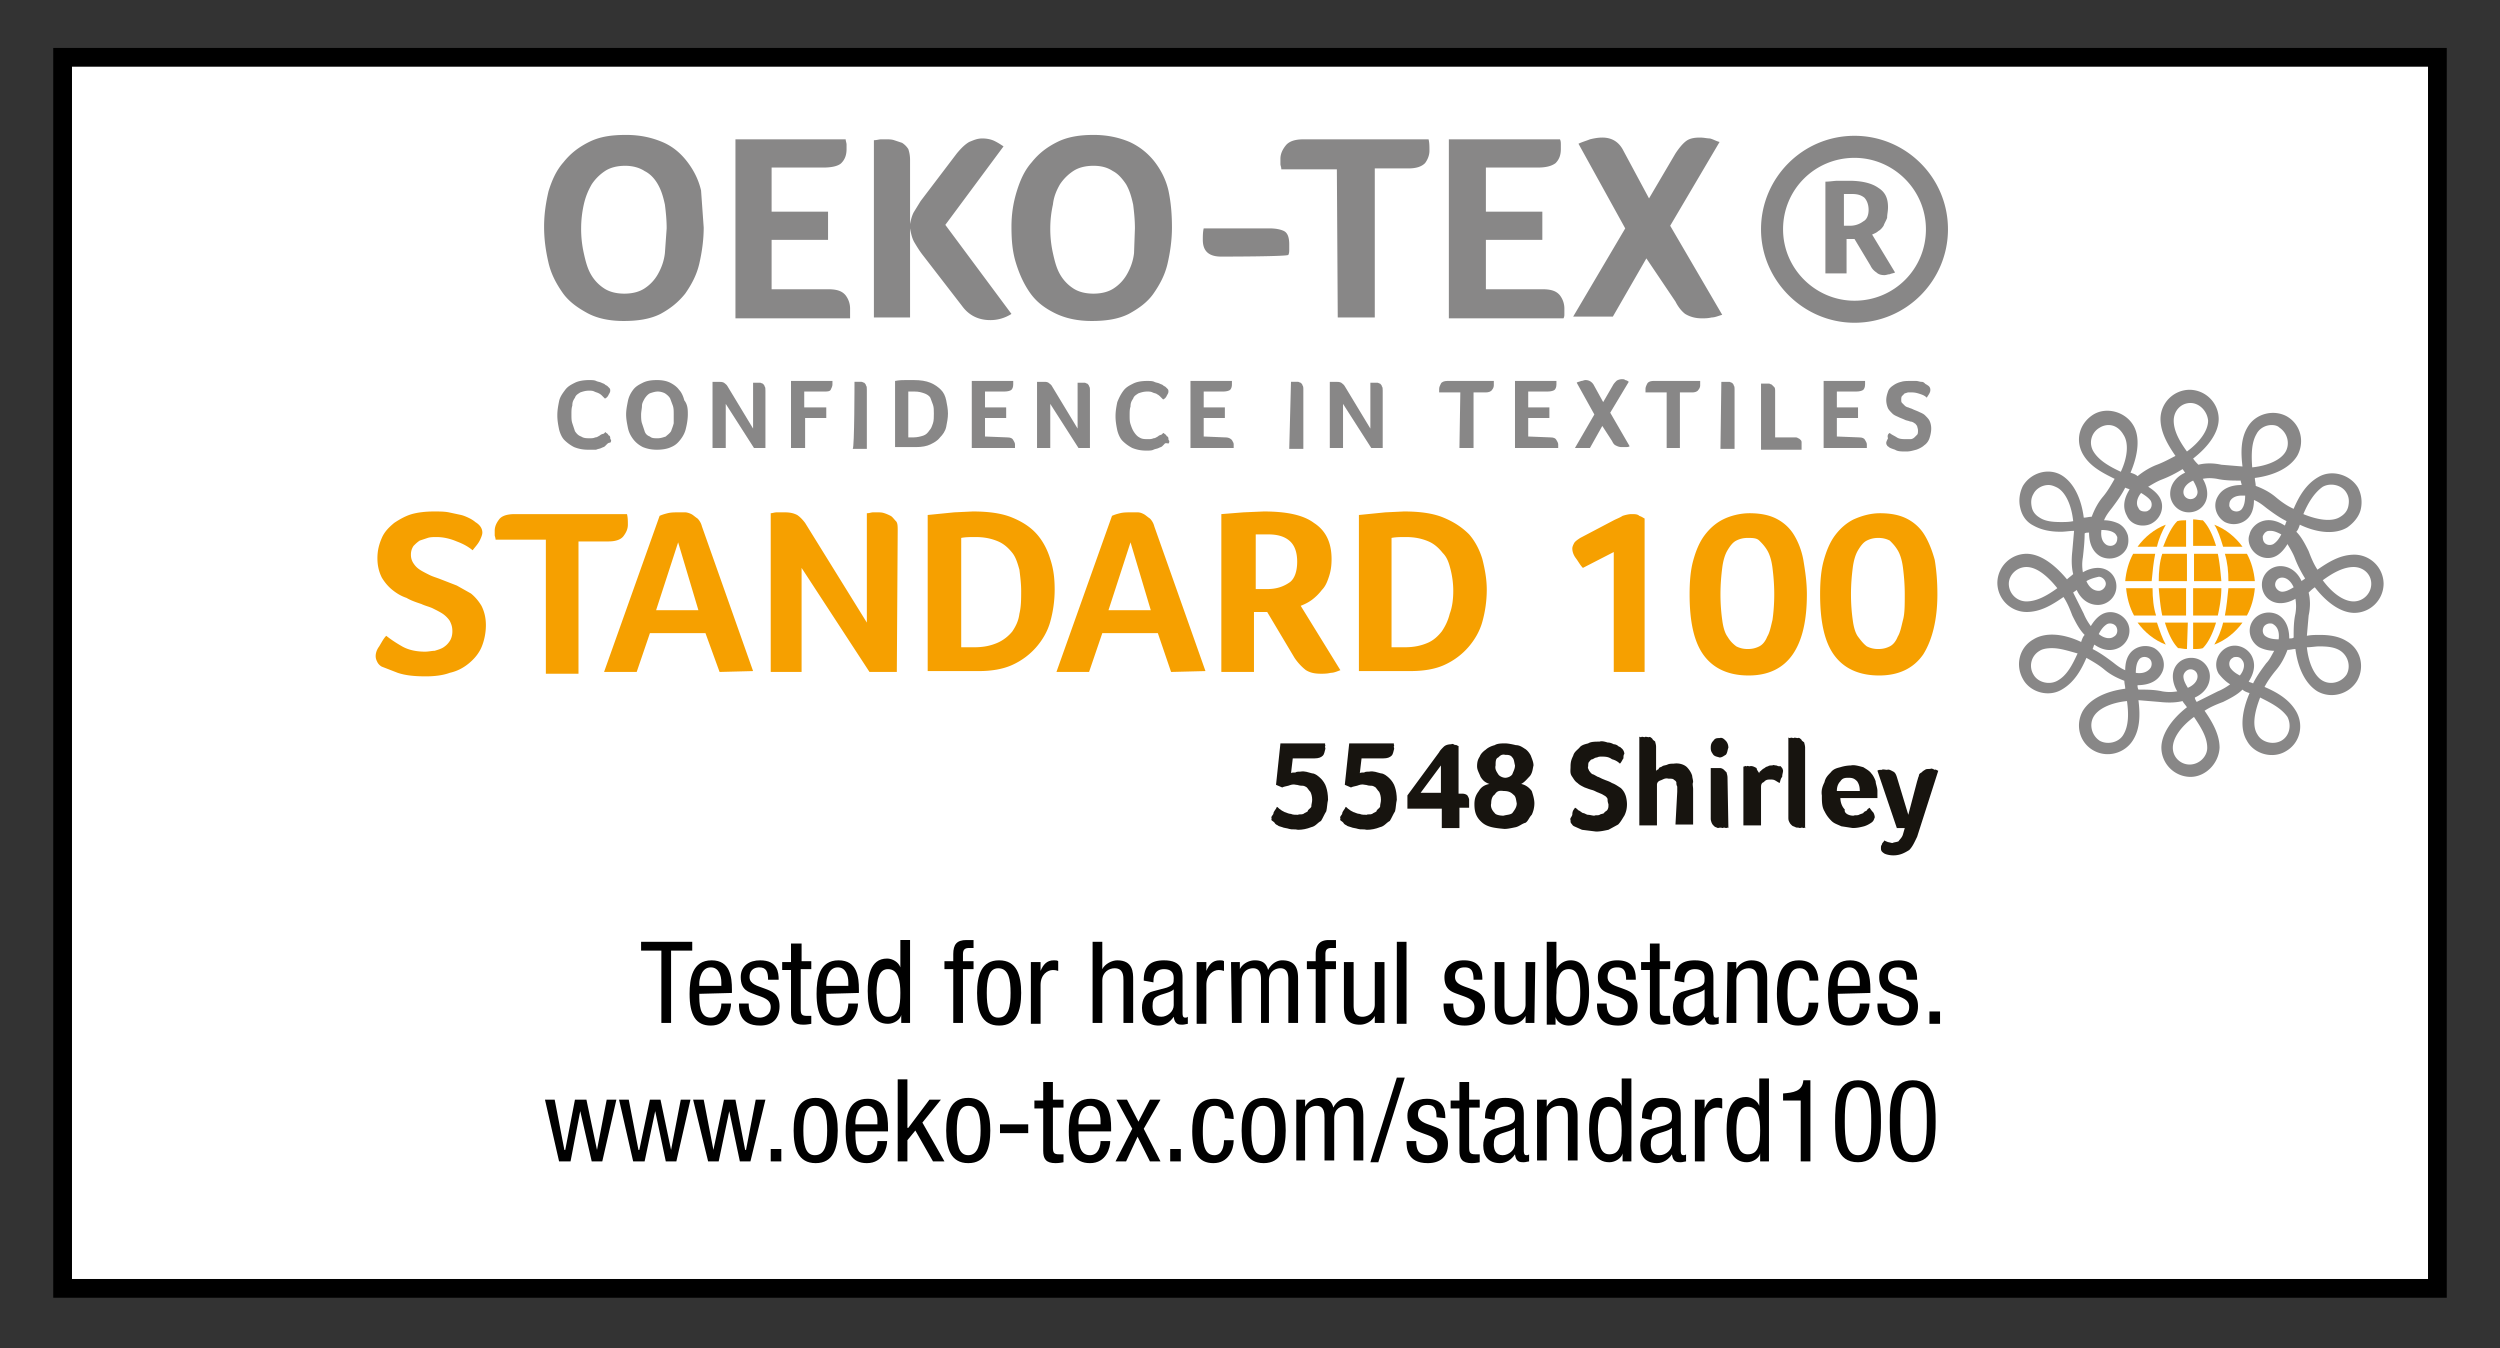 <svg xmlns="http://www.w3.org/2000/svg" xmlns:xlink="http://www.w3.org/1999/xlink" viewBox="0 0 283.5 152.9" xmlns:v="https://vecta.io/nano"><rect x="0" y="0" width="283.5" height="152.9" fill="#333333" stroke="none"/><path d="M7.1 6.5h269.3v139.6H7.1z" fill="#fff" stroke="#000" stroke-width="2.126" stroke-miterlimit="10"/><path d="M76.1 116H75v-8.2h-2.3v-1h5.8v1h-2.4z"/><use xlink:href="#B"/><path d="M87.1 111.1c0-.9-.2-1.4-1-1.4-.3 0-1.1.1-1.1 1.1 0 .8.9 1 1.7 1.3s1.7.6 1.7 2c0 1.5-.9 2.2-2.2 2.2-2.4 0-2.4-1.8-2.4-2.5h1.1c0 .8.2 1.6 1.3 1.6.3 0 1.2-.2 1.2-1.2 0-.9-.9-1.1-1.7-1.4s-1.7-.5-1.7-2c0-1.3 1-1.9 2.2-1.9 2 0 2.1 1.4 2.1 2.2h-1.2zm2.7-4.1h1.1v2H92v.9h-1.2v4.5c0 .6.1.8.7.8h.5v.9c-.1 0-.4.1-.9.1-1.1 0-1.4-.5-1.4-1.4V110h-1v-.9h1V107z"/><use xlink:href="#B" x="14.4"/><path d="M103.2 116h-1v-.9c-.1.5-.8 1-1.5 1-1.7 0-2.3-1.5-2.3-3.7 0-1.5.2-3.7 2.2-3.7.6 0 1.3.4 1.5 1h0v-3.1h1.1v9.4zm-2.5-.7c1.2 0 1.4-1.1 1.4-2.7 0-1.3-.2-2.7-1.4-2.7-1 0-1.3 1.1-1.3 2.7.1 1.6.3 2.7 1.3 2.7m7.4-5.4h-1v-.9h1v-.8c0-1.1.4-1.6 1.5-1.6h.8v.9h-.5c-.5 0-.7.2-.7.7v.8h1.2v.9h-1.2v6.1h-1.1v-6.1z"/><use xlink:href="#C"/><use xlink:href="#D"/><path d="M123.9 106.8h1.1v3.1c.3-.6 1.1-1 1.7-1 1.8 0 1.8 1.4 1.8 2.2v4.9h-1.1v-4.8c0-.5 0-1.4-1-1.4-.6 0-1.4.4-1.4 1.4v4.8h-1.1v-9.2z"/><use xlink:href="#E"/><use xlink:href="#D" x="18.8"/><path d="M139.6 109.1h1v.8c.3-.6 1-1 1.7-1 .8 0 1.3.3 1.5 1.1.3-.6.9-1.1 1.6-1.1 1.8 0 1.8 1.4 1.8 2.2v4.9h-1.1v-4.8c0-.5 0-1.4-.9-1.4-.5 0-1.3.3-1.3 1.4v4.8h-.9v-4.8c0-.5 0-1.4-.9-1.4-.5 0-1.3.3-1.3 1.4v4.8h-1.1l-.1-6.9zm9.6.8h-1v-.9h1v-.8c0-1.1.5-1.6 1.5-1.6h.8v.9h-.5c-.5 0-.7.2-.7.7v.8h1.2v.9h-1.2v6.1h-1.1v-6.1zm7.7 6.1h-1v-.8c-.3.6-1 1-1.7 1-1.8 0-1.8-1.4-1.8-2.2v-4.9h1.1v4.8c0 .5 0 1.4 1 1.4.6 0 1.4-.4 1.4-1.4v-4.8h1.1v6.9zm1.5-9.2h1.1v9.3h-1.1zm8.7 4.3c0-.9-.2-1.4-1-1.4-.4 0-1.1.1-1.1 1.1 0 .8.9 1 1.7 1.3s1.7.6 1.7 2c0 1.5-.9 2.2-2.3 2.2-2.4 0-2.4-1.8-2.4-2.5h1.1c0 .8.2 1.6 1.3 1.6.4 0 1.1-.2 1.1-1.2 0-.9-.9-1.1-1.7-1.4s-1.7-.5-1.7-2c0-1.3 1-1.9 2.2-1.9 2 0 2.1 1.4 2.1 2.2.1 0-1 0-1 0zm6.9 4.9h-1v-.8c-.3.6-1 1-1.7 1-1.8 0-1.8-1.4-1.8-2.2v-4.9h1.1v4.8c0 .5 0 1.4 1 1.4.6 0 1.4-.4 1.4-1.4v-4.8h1.1l-.1 6.9zm1.4-9.2h1.1v3.1a1.78 1.78 0 0 1 1.6-1c1.9 0 2.1 2.2 2.1 3.7 0 2-.7 3.7-2.3 3.7-.8 0-1.4-.5-1.5-1h0v.9h-1v-9.4zm2.5 8.5c1 0 1.3-1.1 1.3-2.7 0-1.7-.3-2.7-1.3-2.7-1.2 0-1.4 1.4-1.4 2.7-.1 1.4.2 2.7 1.4 2.7m6.5-4.2c0-.9-.2-1.4-1-1.4-.4 0-1.1.1-1.1 1.1 0 .8.9 1 1.7 1.3s1.7.6 1.7 2c0 1.5-.9 2.2-2.2 2.2-2.4 0-2.4-1.8-2.4-2.5h1.1c0 .8.2 1.6 1.3 1.6.4 0 1.1-.2 1.1-1.2 0-.9-.9-1.1-1.7-1.4-.9-.3-1.7-.5-1.7-2 0-1.3 1-1.9 2.2-1.9 2 0 2.1 1.4 2.1 2.2h-1.1zm2.7-4.1h1.1v2h1.2v.9h-1.2v4.5c0 .6.1.8.7.8h.5v.9c-.1 0-.4.1-.9.1-1.1 0-1.4-.5-1.4-1.4V110h-1v-.9h1V107z"/><use xlink:href="#E" x="60.2"/><path d="M195.9 109.1h1v.8c.3-.6 1-1 1.7-1 1.8 0 1.8 1.4 1.8 2.2v4.9h-1.1v-4.8c0-.5 0-1.4-1-1.4-.6 0-1.4.4-1.4 1.4v4.8h-1.1m9.4-4.8c0-.7-.3-1.4-1.1-1.4-.7 0-1.4.3-1.4 2.9 0 .9 0 2.7 1.3 2.7.9 0 1.1-1 1.1-1.7h1.1c0 1.1-.6 2.6-2.3 2.6s-2.4-1.2-2.4-3.6c0-1.7.3-3.8 2.5-3.8 1.9 0 2.2 1.5 2.2 2.3h-1z"/><use xlink:href="#B" x="129.1"/><path d="M216.2 111.1c0-.9-.2-1.4-1-1.4-.4 0-1.1.1-1.1 1.1 0 .8.9 1 1.7 1.3s1.7.6 1.7 2c0 1.5-.9 2.2-2.2 2.2-2.4 0-2.4-1.8-2.4-2.5h1.1c0 .8.2 1.6 1.3 1.6.4 0 1.2-.2 1.2-1.2 0-.9-.9-1.1-1.7-1.4s-1.7-.5-1.7-2c0-1.3 1-1.9 2.2-1.9 2 0 2.1 1.4 2.1 2.2h-1.2zm2.6 3.6h1.2v1.4h-1.2zm-157 10h1.1l1.1 5.7h.1l1.1-5.7h1.3l1.2 5.7 1.1-5.7h1.1l-1.6 7h-1.2l-1.3-5.7-1.1 5.7h-1.3zm8.4 0h1.1l1.1 5.7h.1l1.2-5.7h1.2l1.2 5.7 1.1-5.7h1.1l-1.6 7h-1.2l-1.2-5.7-1.2 5.7h-1.3zm8.4 0h1.2l1.1 5.7 1.2-5.7h1.3l1.1 5.7h.1l1.1-5.7h1.1l-1.7 7h-1.2l-1.2-5.7-1.2 5.7h-1.2zm8.8 5.6h1.2v1.4h-1.2z"/><use xlink:href="#C" x="-20.8" y="15.6"/><path d="M97 128.3c0 1.1 0 2.7 1.3 2.7 1 0 1.2-1.1 1.2-1.6h1.1c0 .7-.4 2.5-2.3 2.5-1.7 0-2.4-1.2-2.4-3.6 0-1.7.3-3.7 2.5-3.7 2.1 0 2.3 1.9 2.3 3.3v.4H97zm2.5-.8v-.4c0-.8-.3-1.7-1.2-1.7-1.1 0-1.3 1.4-1.3 1.8v.3h2.5zm7.6 4.2h-1.3l-2-3.5-.9 1.1v2.4h-1.1v-9.3h1.1v5.5h.1l2.4-3.2h1.3l-2.1 2.6zm2.7-7.2c2 0 2.5 1.7 2.5 3.7s-.5 3.7-2.5 3.7-2.5-1.7-2.5-3.7.5-3.7 2.5-3.7m1.4 3.7c0-1.5-.2-2.8-1.4-2.8-1.1 0-1.3 1.3-1.3 2.8s.2 2.8 1.3 2.8 1.4-1.3 1.4-2.8m2.2-.7h3.2v1h-3.2z"/><use xlink:href="#F"/><path d="M122.3 128.3c0 1.1 0 2.7 1.3 2.7 1 0 1.2-1.1 1.2-1.6h1.1c0 .7-.4 2.5-2.3 2.5-1.7 0-2.4-1.2-2.4-3.6 0-1.7.3-3.7 2.5-3.7 2.1 0 2.3 1.9 2.3 3.3v.4h-3.7zm2.5-.8v-.4c0-.8-.3-1.7-1.2-1.7-1.1 0-1.3 1.4-1.3 1.8v.3h2.5zm1.8-2.8h1.2l1.3 2.5 1.3-2.5h1.2l-1.9 3.3 1.9 3.7h-1.2l-1.4-2.8-1.3 2.8h-1.2l1.9-3.7zm6.1 5.6h1.2v1.4h-1.2zm6.2-3.5c0-.7-.3-1.4-1.1-1.4-.7 0-1.4.3-1.4 2.9 0 .9 0 2.7 1.3 2.7.9 0 1.1-1 1.1-1.7h1.1c0 1.1-.6 2.6-2.3 2.6s-2.4-1.2-2.4-3.6c0-1.7.3-3.7 2.5-3.7 1.9 0 2.2 1.5 2.2 2.3"/><use xlink:href="#C" x="30" y="15.6"/><path d="M147 124.7h1v.8c.3-.6 1-1 1.7-1 .8 0 1.3.3 1.5 1.1.3-.6.9-1.1 1.6-1.1 1.8 0 1.8 1.4 1.8 2.2v4.9h-1.1v-4.8c0-.5 0-1.4-.9-1.4-.5 0-1.3.3-1.3 1.4v4.8h-1.1v-4.8c0-.5 0-1.4-.9-1.4-.5 0-1.3.3-1.3 1.4v4.8h-1v-6.9zm11.4-2.5h.9l-3 9.6h-.9zm4.5 4.5c0-.9-.2-1.4-1-1.4-.4 0-1.1.1-1.1 1.1 0 .8.9 1 1.7 1.3s1.7.6 1.7 2c0 1.5-.9 2.2-2.3 2.2-2.4 0-2.4-1.8-2.4-2.5h1.1c0 .9.2 1.6 1.3 1.6.4 0 1.1-.2 1.1-1.1s-.9-1.1-1.7-1.4-1.7-.5-1.7-2c0-1.3 1-1.9 2.2-1.9 2 0 2.1 1.4 2.1 2.2l-1-.1z"/><use xlink:href="#F" x="47.2"/><use xlink:href="#G"/><path d="M174.4 124.7h1v.8c.3-.6 1-1 1.7-1 1.8 0 1.8 1.4 1.8 2.2v4.9h-1.1v-4.8c0-.5 0-1.4-1-1.4-.6 0-1.4.4-1.4 1.4v4.8h-1.1v-6.9zm10.6 7h-1v-.9c-.1.5-.8 1-1.5 1-1.6 0-2.3-1.5-2.3-3.7 0-1.5.2-3.7 2.2-3.7.6 0 1.3.4 1.5 1h0v-3.1h1.1v9.4zm-2.5-.8c1.2 0 1.4-1.1 1.4-2.7 0-1.4-.2-2.7-1.4-2.7-1 0-1.3 1.1-1.3 2.7.1 1.6.3 2.7 1.3 2.7"/><use xlink:href="#G" x="17.8"/><use xlink:href="#D" x="75.3" y="15.6"/><path d="M200.6 131.7h-1v-.9c-.1.5-.8 1-1.5 1-1.6 0-2.3-1.5-2.3-3.7 0-1.5.2-3.7 2.2-3.7.6 0 1.3.4 1.5 1h0v-3.1h1.1v9.4zm-2.4-.8c1.2 0 1.4-1.1 1.4-2.7 0-1.4-.2-2.7-1.4-2.7-1 0-1.3 1.1-1.3 2.7s.3 2.7 1.3 2.7m4-6.9c1.1-.1 2.2-.2 2.3-1.5h.8v9.2h-1.1v-6.9h-2v-.8zm5.9 3.2c0-2 .1-4.7 2.6-4.7s2.6 2.5 2.6 4.7c0 1.9-.1 4.6-2.6 4.6s-2.6-2.4-2.6-4.6m2.6 3.8c1.4 0 1.5-1.9 1.5-3.8 0-2-.1-3.9-1.5-3.9s-1.5 1.8-1.5 3.9c0 1.9.1 3.8 1.5 3.8m3.6-3.8c0-2 .1-4.7 2.6-4.7s2.6 2.5 2.6 4.7c0 1.9-.1 4.6-2.6 4.6s-2.6-2.4-2.6-4.6m2.7 3.8c1.4 0 1.5-1.9 1.5-3.8 0-2-.1-3.9-1.5-3.9s-1.5 1.8-1.5 3.9c0 1.9.1 3.8 1.5 3.8"/><g fill="#888787"><path d="M68.8 50.4l-.2.2c-.1.1-.2.1-.4.2s-.4.1-.6.2h-.9c-.6 0-1.1-.1-1.6-.3a4.44 4.44 0 0 1-1.1-.8c-.3-.3-.5-.8-.6-1.2-.1-.5-.2-1-.2-1.6s.1-1.1.2-1.6.4-.9.7-1.3.7-.6 1.1-.8 1-.3 1.6-.3c.3 0 .6 0 .8.1s.4.1.6.2.3.1.4.2.2.1.3.2l.2.2c.1.1.1.2.1.3 0 .2-.1.3-.2.5a.78.78 0 0 1-.4.4l-.3-.3a1.38 1.38 0 0 0-.4-.3c-.2-.1-.3-.1-.5-.2s-.4-.1-.6-.1c-.4 0-.7.1-1 .2-.3.2-.5.3-.6.6-.2.3-.3.5-.3.9-.1.3-.1.6-.1 1s0 .7.1 1l.3.9c.2.3.4.5.7.6.3.2.6.2 1 .2.2 0 .4 0 .6-.1.2 0 .3-.1.5-.2a.76.76 0 0 1 .4-.2c.1 0 .2-.2.3-.2 0 .1.1.1.2.2s.1.2.2.2c.1.1.1.2.1.3s.1.2.1.2c0 .1 0 .2-.1.3-.2 0-.3.1-.4.2M78 47c0 .5-.1 1.1-.2 1.5-.1.5-.3.9-.6 1.3s-.6.7-1.1.9c-.4.2-1 .3-1.6.3s-1.1-.1-1.6-.3c-.4-.2-.8-.5-1.1-.9s-.5-.8-.6-1.3-.2-1-.2-1.5.1-1 .2-1.5.3-.9.6-1.3.7-.6 1.1-.8.9-.3 1.6-.3c.6 0 1.1.1 1.5.3s.8.5 1 .8c.3.3.5.8.6 1.2.4.5.4 1.1.4 1.6m-1.6 0c0-.4 0-.7-.1-1l-.3-.8c-.1-.2-.3-.4-.6-.6-.2-.1-.5-.2-.8-.2s-.6.1-.9.2c-.2.1-.4.3-.6.6-.1.2-.3.5-.3.8s-.1.7-.1 1 0 .7.1 1l.3.9a.9.9 0 0 0 .6.6c.2.2.5.2.9.2.3 0 .6-.1.9-.2.2-.2.4-.3.6-.6.1-.3.2-.5.3-.9v-1"/><use xlink:href="#H"/><path d="M91.3 46.2h2.4v1.2h-2.4v3.4h-1.6v-7.6h4.7v.4c0 .2-.1.4-.2.6s-.4.2-.7.2h-2.3v1.8zm5.6-2.9h.8c.1 0 .2.1.3.1.1.1.2.2.2.3.1.1.1.3.1.5v6.7h-1.6c.2-.1.2-7.6.2-7.6zm10.6 3.6c0 .5-.1 1-.2 1.5s-.4.9-.7 1.2c-.3.4-.7.6-1.1.8s-1 .3-1.6.3h-2.4v-7.5c.5-.1.9-.1 1.2-.1h.9c.8 0 1.4.1 1.9.3s.9.5 1.2.8.5.7.6 1.2.2 1 .2 1.5m-1.6 0c0-.4 0-.7-.1-1l-.3-.8c-.1-.2-.4-.4-.7-.5s-.6-.2-1.1-.2h-.7v5.2h.6c.4 0 .8-.1 1.1-.2s.5-.3.7-.6c.2-.2.3-.5.4-.8s.1-.7.1-1.1"/><use xlink:href="#I"/><path d="M123.6 50.8h-1.3l-3.2-5v5h-1.5v-7.5h.7c.3 0 .4 0 .6.1.1.1.3.2.4.4l2.9 4.8v-5.2h.8c.1 0 .2.1.3.1.1.1.2.2.2.3.1.1.1.3.1.5v6.5zm8.4-.4l-.2.2c-.1.1-.2.1-.4.2s-.4.1-.6.2-.5.1-.8.1c-.6 0-1.1-.1-1.6-.3a4.44 4.44 0 0 1-1.1-.8c-.3-.3-.5-.8-.6-1.2-.1-.5-.2-1-.2-1.6s.1-1.1.2-1.6c.2-.5.4-.9.7-1.3s.7-.6 1.1-.8.9-.3 1.6-.3c.3 0 .6 0 .8.1s.4.1.6.2.3.1.4.2.2.1.3.2l.2.2c.1.1.1.2.1.3 0 .2-.1.3-.2.5a.78.78 0 0 1-.4.4l-.3-.3c-.1-.1-.2-.2-.4-.3-.1-.1-.3-.1-.5-.2s-.4-.1-.6-.1c-.4 0-.7.1-1 .2-.3.2-.5.3-.6.6-.2.3-.3.5-.3.9-.1.3-.1.6-.1 1s0 .7.1 1 .2.6.4.9.4.5.6.6c.3.2.6.2 1 .2.2 0 .4 0 .6-.1.2 0 .3-.1.5-.2a.76.76 0 0 1 .4-.2c.1-.1.2-.2.3-.2 0 .1.1.1.2.2s.1.2.2.2c.1.1.1.2.1.3s.1.2.1.2c0 .1 0 .2-.1.3-.4-.1-.4 0-.5.1m6.9-.8c.4 0 .6.1.8.3.1.2.2.3.2.5v.4H135v-7.6h4.7v.4c0 .3-.1.5-.2.6s-.4.2-.8.2h-2.2v1.8h2.4v1.2h-2.4v2.1l2.4.1zm7.5-6.3h.8c.1 0 .2.1.3.1.1.1.2.2.2.3.1.1.1.3.1.5v6.7h-1.6l.2-7.6z"/><use xlink:href="#H" x="70"/><path d="M165.6 44.5h-2.4v-.4c0-.2.1-.4.2-.6s.4-.3.7-.3h5.3v.5c0 .2-.1.4-.2.5-.1.2-.4.3-.7.3h-1.4v6.3h-1.6l.1-6.3z"/><use xlink:href="#I" x="61.6"/><path d="M181.7 48.3l-1.4 2.5h-1.7l2.2-3.8-2-3.6c.1-.1.3-.1.5-.2.2 0 .3-.1.5-.1.4 0 .7.2.9.5l1.1 2 1.1-1.9c.1-.2.3-.4.4-.5s.4-.2.6-.2.3 0 .4.1a.76.76 0 0 1 .4.2l-2.1 3.5 2.2 3.8c-.1.1-.3.1-.5.1h-.4c-.3 0-.5-.1-.7-.2s-.3-.3-.4-.5l-1.1-1.7zm7.3-3.8h-2.4v-.4c0-.2.1-.4.2-.6s.4-.3.7-.3h5.3v.5c0 .2-.1.4-.2.5-.1.2-.4.3-.7.3h-1.4v6.3H189v-6.3zm6.2-1.2h.9c.1 0 .2.1.3.1.1.1.2.2.2.3.1.1.1.3.1.5v6.7h-1.6l.1-7.6zm6.1 6.3h2.2c.2 0 .3 0 .4.1.1 0 .2.1.3.2s.1.2.1.3v.8h-4.6v-7.5h.9c.1 0 .2.1.3.1l.3.3c.1.1.1.3.1.5v5.2z"/><use xlink:href="#I" x="96.6"/><path d="M214.3 49.1c.2.2.5.3.8.5s.7.2 1.1.2h.5a.76.76 0 0 0 .4-.2l.3-.3c.1-.1.1-.3.1-.5s-.1-.4-.1-.5c-.1-.1-.2-.3-.3-.3-.1-.1-.3-.2-.5-.2-.2-.1-.4-.1-.6-.2s-.5-.2-.7-.3-.5-.2-.7-.4-.4-.4-.5-.6a2.39 2.39 0 0 1-.2-.9c0-.4.1-.7.2-1s.3-.5.6-.7a2.47 2.47 0 0 1 .9-.4c.3-.1.7-.1 1-.1h.7c.2 0 .4.1.6.1s.3.1.4.2.2.1.3.2a.55.55 0 0 1 .3.5c0 .1 0 .2-.1.4s-.2.3-.3.5c-.2-.2-.4-.3-.7-.4s-.6-.2-1-.2h-.4c-.1 0-.3.1-.4.1l-.3.3c-.1.1-.1.3-.1.4 0 .2 0 .3.1.4l.3.3a.76.76 0 0 0 .4.2c.2.1.3.1.5.2s.5.2.7.3.5.2.7.4.4.4.5.6.2.5.2.9-.1.8-.2 1.1-.3.6-.6.8c-.2.2-.6.4-.9.5-.4.1-.7.2-1.1.2-.6 0-1 0-1.3-.2-.3-.1-.6-.2-.7-.3s-.2-.1-.2-.2c-.1-.1-.1-.2-.1-.3s.1-.3.2-.5c-.1-.3 0-.5.2-.6M79.8 25.8c0 1.4-.2 2.8-.5 4.1s-.9 2.4-1.6 3.4c-.8 1-1.7 1.7-2.8 2.3-1.2.6-2.6.8-4.2.8s-3-.3-4.1-.9-2.1-1.3-2.8-2.3-1.3-2.1-1.6-3.4-.5-2.6-.5-4.1c0-1.4.2-2.7.5-4 .4-1.3.9-2.4 1.7-3.3.8-1 1.7-1.7 2.9-2.3s2.5-.8 4.2-.8c1.6 0 2.9.3 4.1.8s2.1 1.3 2.8 2.2 1.3 2 1.6 3.3l.3 4.2m-4.2.1c0-1-.1-1.9-.2-2.7-.2-.9-.4-1.6-.8-2.3s-.9-1.2-1.5-1.5c-.6-.4-1.4-.6-2.2-.6-.9 0-1.7.2-2.3.6s-1.1.9-1.5 1.5c-.4.7-.7 1.4-.9 2.3s-.3 1.8-.3 2.7a12.65 12.65 0 0 0 .3 2.8c.2.9.4 1.7.8 2.4a4.63 4.63 0 0 0 1.5 1.6c.6.4 1.4.6 2.3.6s1.7-.2 2.3-.6a4.63 4.63 0 0 0 1.5-1.6c.4-.7.7-1.5.8-2.4l.2-2.8m18.3 6.9c1 0 1.6.2 2 .7.3.4.5.9.5 1.5v1.1h-13V15.8h12.5c0 .2.1.4.1.6v.5c0 .7-.2 1.2-.6 1.6-.3.3-1 .5-2 .5h-5.9v5h6.4v3.2h-6.4v5.6h6.4zm5.2-16.9c.3 0 .6-.1.8-.1h.6c.3 0 .6 0 .9.1l.9.3c.3.2.5.4.7.7a3.73 3.73 0 0 1 .2 1.2v7.3c.1-.5.2-.9.4-1.3l.8-1.3 4.1-5.4c.5-.6.9-1 1.4-1.3.5-.2.9-.4 1.5-.4.5 0 1 .1 1.4.3s.7.4 1 .6l-6.6 8.9 7.5 10.1c-.8.5-1.6.7-2.4.7-1.3 0-2.4-.5-3.2-1.6l-4.4-5.7c-.4-.5-.7-1-1-1.5s-.4-1.1-.5-1.6V36h-4.1V15.9z"/><path d="M132.9 25.8c0 1.4-.2 2.8-.5 4.1s-.9 2.4-1.6 3.4-1.7 1.7-2.8 2.3c-1.2.6-2.6.8-4.2.8s-3-.3-4.2-.9-2.1-1.3-2.8-2.3-1.2-2.1-1.6-3.4-.5-2.6-.5-4.1c0-1.4.2-2.7.6-4s.9-2.4 1.7-3.3c.8-1 1.7-1.7 2.9-2.3s2.6-.8 4.1-.8c1.6 0 2.9.3 4.1.8a7.63 7.63 0 0 1 2.8 2.2c.7.9 1.3 2 1.6 3.3.3 1.4.4 2.8.4 4.2m-4.2.1c0-1-.1-1.9-.2-2.7-.2-.9-.4-1.6-.8-2.3-.4-.6-.9-1.2-1.5-1.5-.6-.4-1.3-.6-2.2-.6s-1.7.2-2.3.6-1.1.9-1.5 1.5c-.4.7-.7 1.4-.8 2.3-.2.9-.3 1.8-.3 2.7a12.65 12.65 0 0 0 .3 2.8c.2.9.4 1.7.8 2.4a4.63 4.63 0 0 0 1.5 1.6c.6.4 1.4.6 2.3.6s1.7-.2 2.3-.6a4.63 4.63 0 0 0 1.5-1.6c.4-.7.7-1.5.8-2.4l.1-2.8m9.8 3.2c-1.4 0-2.1-.6-2.1-1.9 0-.4 0-.9.1-1.3h7.5c.6 0 1.2.1 1.6.3s.6.7.6 1.5v.6c0 .2 0 .4-.1.6 0 .2-7.6.2-7.6.2zm13.1-9.9h-6.3c0-.3-.1-.4-.1-.6V18c0-.5.2-1 .6-1.5s1.1-.7 2-.7H162c.1.4.1.8.1 1.3s-.2 1-.5 1.4c-.4.4-1 .6-1.9.6h-3.8V36h-4.2l-.1-16.8zm23.3 13.6c1 0 1.6.2 2 .7.3.4.5.9.5 1.5v.6c0 .2 0 .3-.1.5h-13V15.8h12.6c.1.2.1.4.1.6v.5c0 .7-.2 1.2-.6 1.6-.4.3-1 .5-2 .5h-5.9v5h6.4v3.2h-6.4v5.6h6.4zm11.8-3.5l-3.8 6.6h-4.5l5.9-10-5.3-9.6c.4-.2.8-.3 1.3-.5.4-.1.9-.2 1.4-.2 1.1 0 1.9.5 2.4 1.5l2.9 5.4 3-5.1c.4-.6.8-1.1 1.2-1.4s.9-.4 1.6-.4c.4 0 .8.1 1.1.1.4.1.7.3 1.1.4l-5.6 9.5 5.9 10.1c-.4.1-.8.3-1.2.3-.4.1-.8.1-1.1.1-.8 0-1.4-.2-1.9-.5-.4-.3-.8-.8-1.1-1.4l-3.3-4.9zm23.6-11.4c4.4 0 8.1 3.6 8.1 8.1s-3.6 8.1-8.1 8.1c-4.4 0-8.1-3.6-8.1-8.1s3.6-8.1 8.1-8.1m0-2.5c-5.9 0-10.6 4.8-10.6 10.6s4.8 10.6 10.6 10.6c5.9 0 10.6-4.8 10.6-10.6 0-5.9-4.8-10.6-10.6-10.6m3.8 8.1c0 .5-.1.8-.1 1.2-.1.3-.3.6-.4.9-.2.3-.4.5-.6.6-.2.2-.5.3-.7.4l2.6 4.3c-.2.1-.4.1-.6.2-.2 0-.4.1-.6.1-.4 0-.7-.1-.9-.3a1.85 1.85 0 0 1-.7-.8l-1.8-3h-.9V31H207V20.6c.5 0 1-.1 1.4-.1h1.3c1.5 0 2.6.3 3.3.8.8.5 1.1 1.2 1.1 2.2m-2.2.3c0-.6-.2-1.1-.5-1.4-.4-.3-.8-.4-1.4-.4h-.9v3.6h.7c.6 0 1.1-.2 1.5-.5.4-.2.6-.7.6-1.3m36.5 64.3a3.33 3.33 0 0 1-3.3-3.3c0-1.5 1.1-3.2 2.9-4.6-.2-.3-.4-.5-.5-.7-.8.2-1.7.2-2.6.1l-2.4-.2c.2 1.6.2 3.2-.6 4.5-.9 1.5-2.9 2.1-4.5 1.2s-2.1-2.9-1.2-4.5c.8-1.3 2.5-2.2 4.8-2.5 0-.3-.1-.6-.1-.9-.8-.3-1.6-.7-2.3-1.3-.6-.5-1.3-.9-2-1.3-.6 1.4-1.4 2.8-2.8 3.6-1.5.9-3.6.3-4.4-1.2-.9-1.6-.4-3.6 1.2-4.5 1.3-.8 3.3-.7 5.4.3.1-.3.2-.6.4-.8-.6-.6-1-1.4-1.4-2.2-.3-.8-.6-1.5-1-2.1-1.3.9-2.6 1.7-4.2 1.7a3.33 3.33 0 0 1-3.3-3.3 3.33 3.33 0 0 1 3.3-3.3c1.5 0 3.1 1.1 4.6 2.9.2-.2.5-.4.7-.6-.2-.8-.2-1.7-.1-2.6l.2-2.3c-.5 0-1 .1-1.5.1-1.2 0-2.2-.2-3.1-.7-.8-.4-1.3-1.1-1.5-2-.2-.8-.1-1.7.3-2.5.9-1.5 2.9-2.1 4.4-1.2 1.3.8 2.2 2.5 2.5 4.8.3 0 .6-.1.9-.1.3-.8.7-1.6 1.3-2.3.5-.6.9-1.3 1.3-2-1.4-.7-2.8-1.4-3.6-2.8-.9-1.6-.4-3.5 1.2-4.5 1.5-.9 3.6-.3 4.5 1.2.8 1.3.6 3.3-.3 5.4.3.1.6.2.8.4.6-.5 1.4-1 2.2-1.3s1.5-.7 2.1-1c-.9-1.3-1.7-2.7-1.7-4.2a3.33 3.33 0 0 1 3.3-3.3 3.33 3.33 0 0 1 3.3 3.3c0 1.5-1.1 3.1-2.9 4.5.2.3.4.5.6.7.8-.2 1.7-.2 2.6 0l2.4.2c-.2-1.6-.2-3.2.6-4.5.9-1.5 2.9-2 4.4-1.2 1.6.9 2.1 2.9 1.2 4.5-.8 1.3-2.5 2.2-4.8 2.5 0 .3.1.6.1.9.8.3 1.6.7 2.3 1.3.6.5 1.3 1 2 1.3.6-1.4 1.4-2.8 2.8-3.6 1.5-.9 3.6-.3 4.5 1.2a3.59 3.59 0 0 1 .3 2.5c-.2.8-.8 1.5-1.5 2-1.3.8-3.3.7-5.4-.3-.1.3-.2.6-.4.8.6.6 1 1.4 1.4 2.2.3.8.6 1.5 1 2.1 1.3-.9 2.6-1.7 4.2-1.7a3.33 3.33 0 0 1 3.3 3.3 3.33 3.33 0 0 1-3.3 3.3c-1.5 0-3.1-1.1-4.5-2.9-.3.2-.5.4-.7.6.2.8.2 1.7 0 2.6l-.2 2.3c.5-.1 1-.1 1.5-.1 1.2 0 2.2.2 3 .7 1.6.9 2.1 2.9 1.2 4.5-.9 1.5-2.9 2.1-4.5 1.2-1.3-.8-2.2-2.5-2.5-4.8-.3 0-.6.1-.9.1-.3.8-.7 1.6-1.3 2.3-.5.6-1 1.3-1.3 1.9 1.4.6 2.8 1.4 3.6 2.8.9 1.6.4 3.6-1.2 4.5-1.5.9-3.6.3-4.4-1.2-.8-1.3-.6-3.3.3-5.4-.3-.1-.6-.2-.8-.4-.6.6-1.4 1-2.2 1.4-.8.3-1.5.6-2.1 1 .9 1.3 1.7 2.7 1.7 4.2-.1 1.8-1.6 3.3-3.3 3.3m.4-6.8c-1.5 1.1-2.4 2.4-2.4 3.5s.9 1.9 1.9 1.9c1.1 0 2-.9 2-1.9 0-1.2-.7-2.3-1.5-3.5m7.5-2.2c-.7 1.8-.9 3.3-.3 4.2.5.9 1.8 1.2 2.7.7s1.2-1.7.7-2.7c-.7-1-1.9-1.6-3.1-2.2m-15.1.4c-1.9.2-3.3.9-3.8 1.8s-.2 2.1.7 2.7c.9.5 2.2.2 2.7-.7.6-1 .6-2.4.4-3.8m7.9.1h0l2.4-1.2c.5-.2 1-.5 1.4-.8-.5-.3-.9-.7-1.3-1.2-.6-1-.2-2.3.8-2.9s2.3-.2 2.9.8c.5.9.4 1.9-.3 3 .2.1.3.1.5.2h0c.4-.8.9-1.5 1.5-2.3.4-.4.6-.9.9-1.4-.7 0-1.3-.2-1.7-.4-1-.6-1.4-1.9-.8-2.9s1.9-1.3 2.9-.8c.9.5 1.3 1.5 1.3 2.7.2 0 .4 0 .5-.1h0c0-.9 0-1.8.2-2.7.1-.6.1-1.1 0-1.7-.5.3-1.1.5-1.7.5-1.2 0-2.1-.9-2.1-2.1s1-2.1 2.1-2.1c1 0 1.9.6 2.4 1.7.1-.1.3-.2.4-.3h0c-.5-.8-.9-1.6-1.2-2.4-.2-.5-.5-1-.8-1.5-.3.5-.7 1-1.2 1.3-1 .6-2.3.2-2.9-.8-.3-.5-.4-1.1-.2-1.6.1-.5.5-1 1-1.3.9-.5 1.9-.4 3 .3.1-.2.1-.3.2-.5h0c-.8-.4-1.5-.9-2.3-1.5-.5-.4-.9-.7-1.4-.9 0 .6-.1 1.2-.4 1.7-.6 1-1.9 1.3-2.9.8-1-.6-1.4-1.9-.8-2.9.5-.9 1.5-1.3 2.7-1.3 0-.2-.1-.3-.1-.5h0c-.9 0-1.8 0-2.7-.2-.6-.1-1.1-.1-1.6 0 .3.5.5 1.1.5 1.7 0 1.2-.9 2.1-2.1 2.1s-2.1-1-2.1-2.1c0-1 .6-1.9 1.7-2.4-.1-.1-.2-.3-.3-.4h0c-.8.5-1.6.9-2.4 1.2-.5.2-1 .5-1.5.8.5.3 1 .7 1.3 1.2.6 1 .2 2.3-.8 2.9-.3.2-.7.3-1.1.3-.8 0-1.5-.4-1.8-1.1-.5-.9-.4-1.9.3-3-.2-.1-.3-.1-.5-.2h0c-.4.8-.9 1.5-1.5 2.3-.4.5-.7.9-.9 1.4.7 0 1.3.2 1.7.4.5.3.8.7 1 1.3.1.5.1 1.1-.2 1.6-.6 1-1.9 1.3-2.9.8-.9-.5-1.3-1.5-1.3-2.7-.2 0-.4 0-.5.1h0c0 .9-.1 1.8-.2 2.7-.1.6-.1 1.1 0 1.7.5-.3 1.1-.5 1.7-.5 1.2 0 2.1.9 2.1 2.1s-1 2.1-2.1 2.1c-1 0-1.9-.6-2.4-1.7-.1.1-.3.2-.4.3h0l1.2 2.4c.2.5.5 1 .8 1.4.3-.5.7-1 1.2-1.3 1-.6 2.3-.2 2.9.8s.2 2.3-.8 2.9c-.9.5-1.9.4-2.9-.3-.1.2-.1.3-.2.5h0c.8.4 1.5.9 2.3 1.5.5.4.9.7 1.4.9 0-.6.1-1.2.4-1.7.6-1 1.9-1.3 2.9-.8 1 .6 1.4 1.9.8 2.9-.5.9-1.5 1.3-2.7 1.3a.9.9 0 0 0 .1.5h0c.9 0 1.8 0 2.7.2.6.1 1.1.1 1.7 0-.3-.5-.5-1.1-.5-1.7 0-1.2.9-2.1 2.1-2.1s2.1 1 2.1 2.1c0 1-.6 1.9-1.7 2.4 0 .2.1.3.2.5m-.7-3.7c-.4 0-.8.4-.8.8s.2.8.5 1.3c.7-.3 1.1-.8 1.1-1.3s-.4-.8-.8-.8m13.2-2.5c.2 1.9.9 3.3 1.8 3.8s2.1.2 2.7-.7c.5-.9.2-2.1-.7-2.7-.6-.4-1.4-.5-2.4-.5-.4 0-.9.1-1.4.1m-28.9.1c-.6 0-1.1.1-1.4.3a1.94 1.94 0 0 0-.7 2.7c.5.9 1.8 1.2 2.7.7 1.1-.6 1.7-1.8 2.3-3.1-1.1-.3-2-.6-2.9-.6m20.9 1c-.1 0-.3 0-.4.1-.4.2-.5.7-.3 1.1.2.3.5.6 1.1.9.5-.6.6-1.3.3-1.7-.2-.3-.4-.4-.7-.4m-11.4 1.8c.6.1 1.3 0 1.7-.6.2-.4.1-.9-.3-1.1s-.9-.1-1.1.3c-.2.3-.3.8-.3 1.4m15.2-5.6c-.3 0-.6.2-.7.4-.2.4-.1.9.3 1.1.3.2.8.3 1.4.3.1-.8-.1-1.4-.6-1.7-.1-.1-.3-.1-.4-.1M238 71.9c.6.5 1.3.6 1.7.3.4-.2.5-.7.3-1.1s-.8-.5-1.1-.3-.6.5-.9 1.1m25.4-6.1c1.1 1.5 2.4 2.4 3.5 2.4s2-.9 2-2-.9-1.9-2-1.9c-1.2 0-2.4.7-3.5 1.5m-33.6-1.5c-1.1 0-2 .9-2 1.9 0 1.1.9 2 2 2 1.2 0 2.4-.7 3.5-1.5-1.2-1.5-2.4-2.4-3.5-2.4m29 1.2c-.5 0-.8.4-.8.8s.4.8.8.8.8-.2 1.3-.5c-.3-.7-.8-1.1-1.3-1.1m-22.2.4c.3.7.8 1.1 1.4 1.1.4 0 .8-.4.8-.8s-.4-.8-.8-.8c-.4.1-.9.2-1.4.5m20.9-5.7c-.2 0-.4 0-.5.1-.2.1-.3.3-.4.5 0 .2 0 .4.1.6.2.4.7.5 1.1.3.3-.2.6-.5.9-1.1-.4-.2-.8-.4-1.2-.4m-19.2-.1c-.1.8.1 1.4.6 1.7.4.2.9.1 1.1-.3.1-.2.1-.4.1-.6-.1-.2-.2-.4-.4-.5-.3-.2-.8-.3-1.4-.3m-6-5.1c-.7 0-1.4.4-1.7 1-.3.5-.3 1-.2 1.5s.4.9.9 1.2c.6.4 1.4.5 2.4.5.5 0 .9 0 1.4-.1-.2-1.9-.9-3.3-1.8-3.8-.4-.2-.7-.3-1-.3m28.9 3.3c1.7.7 3.3.9 4.2.3.5-.3.8-.7.9-1.2s.1-1-.2-1.5c-.5-.9-1.8-1.2-2.7-.7-1 .7-1.7 1.9-2.2 3.1m-7-2.1c-.4 0-1 .1-1.3.6-.1.2-.1.4-.1.6.1.2.2.4.4.5.4.2.9.1 1.1-.3.2-.3.3-.8.3-1.4h-.4m-11.4-.3c-.5.6-.6 1.3-.3 1.7.1.3.4.4.7.4.1 0 .3 0 .4-.1.4-.2.5-.7.3-1.1-.2-.3-.6-.6-1.1-.9m5.9-1.4c-.7.3-1.1.8-1.1 1.3s.4.8.8.8c.5 0 .8-.4.8-.8 0-.3-.2-.8-.5-1.3m-9.6-6.3a1.93 1.93 0 0 0-1 .3 1.94 1.94 0 0 0-.7 2.7c.6 1 1.8 1.7 3.1 2.3.8-1.7.9-3.3.3-4.2-.4-.7-1-1.1-1.7-1.1m18.5 0c-.7 0-1.4.4-1.7 1-.6 1-.6 2.4-.5 3.8 1.9-.2 3.3-.9 3.8-1.8s.2-2.1-.7-2.7c-.2-.2-.5-.3-.9-.3m-9.2-2.5c-1.1 0-1.9.9-1.9 2 0 1.2.7 2.4 1.5 3.5 1.5-1.1 2.4-2.4 2.4-3.5-.1-1.1-1-2-2-2"/></g><g fill="#f6a000"><path d="M241 65.9c.1-1.1.4-2.2.9-3.1h2.5c-.2 1-.3 2-.4 3.1m.6 4.7c.3.9.6 1.8 1 2.5-1.3-.5-2.4-1.4-3.2-2.5"/><path d="M244.1 66.7c0 1.1.1 2.2.4 3.1H242c-.5-.9-.8-2-.9-3.1m1.3-4.7c.8-1.1 1.9-2 3.2-2.5-.4.7-.8 1.6-1 2.5m6.5-2.5c1.3.5 2.4 1.4 3.2 2.5h-2.2c-.3-1-.6-1.9-1-2.5m3.2 11.1c-.8 1.1-1.9 2-3.2 2.5.4-.7.8-1.6 1-2.5m3.6-3.9c-.1 1.1-.4 2.2-.9 3.1h-2.5c.2-1 .3-2.1.4-3.1m2.1-3.9c.5.9.8 2 .9 3.1h-3c0-1.1-.1-2.1-.4-3.1m-5.4-3.7c.3-.1.7-.1 1-.1v3h-2.6c.5-1.3 1-2.3 1.6-2.9m-2.1 6.8c0-1.1.1-2.2.4-3.1h2.8v3.1"/><path d="M245.2 69.8c-.2-.9-.3-2-.4-3.1h3.1v3.1m.1 3.8c-.4 0-.7-.1-1-.1-.6-.6-1.1-1.6-1.5-2.9h2.6m3.2 0c-.4 1.3-.9 2.3-1.5 2.9-.3.1-.7.1-1.1.1v-3m3.2-3.9c0 1.1-.2 2.2-.4 3.1h-2.8v-3.1m2.8-3.9c.2.9.3 2 .4 3.1h-3.1v-3.1m-.1-3.9c.4 0 .7.1 1.1.1.6.6 1.1 1.6 1.5 2.9h-2.6M43.8 72.1c.5.4 1.1.8 1.8 1.2s1.6.6 2.6.6c.4 0 .8-.1 1.1-.1.3-.1.7-.2 1-.4s.5-.4.7-.7.3-.7.3-1.1c0-.5-.1-.8-.3-1.2-.2-.3-.5-.6-.8-.8s-.7-.4-1.1-.6-.9-.3-1.3-.5c-.6-.2-1.2-.4-1.7-.7-.6-.2-1.1-.5-1.6-.9s-.9-.9-1.2-1.4c-.3-.6-.5-1.3-.5-2.2s.2-1.6.5-2.3.8-1.2 1.4-1.7c.6-.4 1.3-.8 2-1s1.6-.3 2.5-.3c.6 0 1.2 0 1.7.1l1.4.3c.4.1.8.3 1 .4s.5.3.6.4c.5.3.8.7.8 1.2 0 .2-.1.5-.3.9s-.5.7-.8 1.1c-.5-.4-1-.7-1.8-1-.7-.3-1.5-.5-2.3-.5-.3 0-.7 0-1 .1l-.9.3c-.3.2-.5.4-.7.6a1.69 1.69 0 0 0-.3 1 1.69 1.69 0 0 0 .3 1c.2.3.4.5.7.7s.7.4 1.1.6.8.3 1.3.5l1.8.7 1.6.9c.5.4.9.9 1.2 1.4.3.6.5 1.3.5 2.2s-.2 1.8-.5 2.5-.8 1.3-1.4 1.8-1.3.9-2.2 1.1c-.8.3-1.8.4-2.7.4-1.3 0-2.3-.1-3.2-.4l-1.8-.7c-.2-.1-.4-.3-.5-.5s-.2-.4-.2-.7.1-.7.4-1.1c.3-.5.5-.9.8-1.2m18.1-10.9h-5.7c0-.2-.1-.4-.1-.5v-.5c0-.5.2-.9.5-1.3s.9-.6 1.8-.6h12.7c.1.4.1.8.1 1.2 0 .5-.2.9-.5 1.3s-.9.6-1.7.6h-3.4v15h-3.7V61.2z"/><path d="M81.6 76.2L80 71.8h-6.3l-1.5 4.4h-3.7l6.3-17.7c.2-.1.5-.2.9-.3s.8-.1 1.3-.1h.7c.2 0 .5.1.7.2s.4.3.7.5c.2.2.4.5.5.9l5.8 16.4-3.8.1zm-4.7-14.7l-2.5 7.7h4.8l-2.3-7.7zm24.8 14.7h-3.1l-7.7-11.8v11.8h-3.5v-18c.2 0 .4-.1.7-.1h.9c.6 0 1 .1 1.4.3.3.2.6.5.9.9l7 11.3V58.2c.3 0 .5-.1.7-.1h.5c.3 0 .5 0 .8.1s.5.2.7.3.4.4.6.6.2.6.2 1.1l-.1 16zm17.9-9.3a13.61 13.61 0 0 1-.5 3.6c-.3 1.1-.9 2.1-1.6 2.9s-1.6 1.5-2.7 2-2.4.7-3.8.7h-5.8V58.4l3-.3 2.1-.1c1.8 0 3.3.2 4.5.7s2.1 1.1 2.8 1.9 1.2 1.8 1.5 2.8c.4 1.2.5 2.3.5 3.5m-3.8.1c0-.8-.1-1.6-.2-2.4-.2-.7-.4-1.4-.8-1.9s-.9-1-1.6-1.3-1.5-.5-2.6-.5c-.5 0-1.1 0-1.6.1v12.4h1.5c1.1 0 1.9-.2 2.6-.5s1.3-.8 1.7-1.3c.4-.6.7-1.2.8-2 .2-.8.2-1.7.2-2.6m17 9.2l-1.5-4.4H125l-1.5 4.4h-3.7l6.3-17.7c.2-.1.5-.2.9-.3s.8-.1 1.3-.1h.7c.3 0 .5.1.7.2s.4.3.7.5c.2.2.4.5.5.9l5.8 16.4-3.9.1zm-4.6-14.7l-2.5 7.7h4.8l-2.3-7.7zm22.8 1.9c0 .8-.1 1.4-.3 2s-.4 1.1-.8 1.5a5.73 5.73 0 0 1-1.1 1.1c-.4.3-.8.5-1.3.7L152 76c-.3.1-.7.3-1.1.3-.4.1-.8.1-1.1.1-.7 0-1.2-.1-1.7-.4-.4-.3-.9-.8-1.3-1.4l-3.1-5.2h-1.5v6.8h-3.7V58.3l2.5-.2 2.3-.1c2.6 0 4.5.4 5.7 1.3 1.4.9 2 2.3 2 4.1m-3.9.3c0-1.1-.3-1.9-.9-2.4s-1.4-.7-2.4-.7h-1.4v6.2h1.3c1.1 0 1.9-.3 2.6-.8.5-.4.8-1.2.8-2.3m21.5 3.2a13.61 13.61 0 0 1-.5 3.6c-.3 1.1-.9 2.1-1.6 2.9s-1.6 1.5-2.7 2-2.4.7-3.9.7h-5.8V58.4l3-.3 2.1-.1c1.8 0 3.3.2 4.5.7s2.1 1.1 2.9 1.9c.7.8 1.2 1.8 1.5 2.8.3 1.2.5 2.3.5 3.5m-3.8.1c0-.8-.1-1.6-.3-2.4s-.4-1.4-.9-1.9c-.4-.5-.9-1-1.6-1.3s-1.5-.5-2.6-.5c-.5 0-1.1 0-1.6.1v12.4h1.5c1.1 0 1.9-.2 2.6-.5s1.2-.8 1.6-1.3c.4-.6.7-1.2.9-2 .3-.8.4-1.7.4-2.6m18.2 9.2V62.6l-3.5 1.8c-.3-.3-.5-.7-.8-1.1s-.4-.8-.4-1.1c0-.2.1-.4.2-.6s.4-.4.7-.6l3.8-2c.4-.2.7-.3 1-.5.3-.1.7-.2 1-.2.4 0 .7 0 .9.2.3.1.4.2.6.3v17.4H183zm21.9-8.8c0 2.9-.5 5.2-1.6 6.8s-2.8 2.4-5 2.4c-2.3 0-4-.8-5.1-2.3s-1.6-3.8-1.6-6.9c0-1.4.1-2.7.4-3.8s.7-2.1 1.3-2.9 1.3-1.4 2.1-1.8 1.9-.7 3-.7c1.2 0 2.2.2 3 .6s1.5 1 2 1.8.9 1.8 1.1 2.9c.2 1.2.4 2.5.4 3.9m-3.7 0c0-1.2-.1-2.2-.2-3s-.3-1.5-.6-2-.6-.8-.9-1.1-.8-.3-1.3-.3-.9.1-1.3.3-.7.6-1 1.1-.5 1.2-.6 2-.2 1.8-.2 3 .1 2.2.2 2.9c.1.8.3 1.5.6 1.9.3.5.6.8 1 1.1.4.2.8.3 1.3.3s.9-.1 1.3-.3.7-.6.9-1.1c.3-.5.4-1.1.6-1.9.1-.7.2-1.7.2-2.9m18.5 0c0 2.9-.6 5.2-1.6 6.8-1.1 1.6-2.8 2.4-5 2.4-2.3 0-4-.8-5.1-2.3s-1.6-3.8-1.6-6.9c0-1.4.1-2.7.4-3.8s.7-2.1 1.3-2.9 1.3-1.4 2.1-1.8c.9-.4 1.9-.7 3-.7 1.2 0 2.2.2 3 .6s1.5 1 2 1.8.9 1.8 1.2 2.9c.2 1.2.3 2.5.3 3.9m-3.7 0c0-1.2-.1-2.2-.2-3s-.3-1.5-.6-2-.6-.8-.9-1.1c-.4-.2-.8-.3-1.3-.3s-.9.1-1.3.3-.7.6-1 1.1-.5 1.2-.6 2-.2 1.8-.2 3 .1 2.2.2 2.9c.1.8.3 1.5.6 1.9s.6.8 1 1.1c.4.2.8.3 1.3.3s.9-.1 1.3-.3.7-.6.9-1.1c.3-.5.4-1.1.6-1.9.2-.7.2-1.7.2-2.9"/></g><g fill="#17140f"><use xlink:href="#J"/><use xlink:href="#J" x="7.8"/><path d="M163.4 89.9v-3.1l-2.3 3.1h2.3zm-3.8 1.6v-1.3l3.6-4.9c.1-.2.3-.4.5-.6s.5-.3.9-.3c0-.1.3 0 .4.1.1-.1.3.1.4.1V90h.4c.3 0 .5.1.6.2 0 0 .2.3.2.5v.9h-1.1v2.3h-2v-2.2h-3.9zm12.2-4.7c-.1-.4-.1-.7-.3-.9-.2-.3-.5-.3-.8-.3-.4-.1-.6.1-.8.3-.3.1-.3.5-.3.9-.1.4.1.7.3 1 .1.2.5.4.8.4.2 0 .6-.1.8-.4.1-.3.3-.6.3-1m.2 4.3c-.1-.5-.1-.8-.4-1-.3-.3-.6-.4-1.1-.4-.6-.1-.8.1-1 .4-.3.2-.4.6-.4 1-.1.4.1.8.4 1.1.1.2.6.3 1 .3.3-.1.8-.1 1-.3.3-.4.5-.7.5-1.1zm2 0a3.08 3.08 0 0 1-.3 1.3c-.3.3-.4.7-.7.9-.4.1-.7.4-1.1.5-.5.1-.9.2-1.3.2-1.1-.1-1.9-.2-2.5-.7-.7-.6-.9-1.2-.9-2.1 0-.7.2-1.1.5-1.5.3-.5.7-.7 1.2-.8-.6-.2-.8-.5-1-.8-.2-.5-.4-.8-.4-1.2 0-.5.1-.8.3-1.1.1-.3.4-.6.7-.8.2-.2.6-.4 1-.5.3-.2.8-.2 1.2-.2.3 0 .8.1 1.2.2.4 0 .7.2 1 .4.2.1.5.4.7.8.1.3.3.7.3 1.1-.1.4-.1.8-.4 1.2-.3.3-.6.7-1 .9.5.1.9.4 1.2.8.1.3.3.9.3 1.4zm4.6.5c.1 0 .3.2.4.3.1 0 .3.2.5.3.2 0 .4.2.6.2s.5.1.7.1c.2-.1.4 0 .6-.1.1-.1.4-.1.5-.2.1-.2.3-.2.4-.4s.1-.3.1-.6c-.1-.3-.1-.4-.1-.6a.78.78 0 0 0-.4-.4c-.3-.2-.4-.2-.6-.3-.3-.1-.4-.2-.7-.3-.4-.1-.6-.2-.9-.3-.4-.2-.6-.3-.8-.5-.3-.2-.4-.4-.6-.7-.3-.4-.2-.7-.2-1.2s.1-.8.3-1.2c.1-.4.4-.6.7-.9.2-.3.6-.4 1-.5.3-.2.8-.2 1.3-.2.2-.1.6 0 .9.1.3 0 .5.1.7.2.2 0 .4.1.5.2s.3.1.3.2c.2.1.4.4.4.7-.1.1-.1.3-.1.5-.1.1-.2.4-.4.6-.2-.2-.5-.4-.9-.5-.4-.3-.8-.3-1.2-.3-.2 0-.3 0-.5.1-.2 0-.3.1-.5.2-.2 0-.3.2-.4.3s-.1.3-.1.5c-.1.2.1.4.1.5.1.1.2.3.4.4.1 0 .4.2.6.3.1 0 .4.2.7.3.2.1.6.2.9.4.3.1.6.3.9.5.2.1.5.5.6.8.1.2.2.7.2 1.1 0 .5-.1.9-.3 1.3-.2.3-.4.7-.7 1l-1.1.6c-.5.1-.9.2-1.4.2l-1.6-.2-.9-.4c-.2-.1-.2-.2-.3-.3s-.1-.2-.1-.4c-.1-.2.1-.3.2-.6 0-.5.2-.6.3-.8m11.6-1.8v-.6c-.1-.2-.1-.3-.1-.5-.1-.2-.2-.2-.3-.3s-.3-.1-.6-.1c-.4-.1-.6.1-.9.2s-.4.3-.4.5v4.6h-2v-10c-.1-.1.1 0 .2 0 .1-.1.3 0 .4 0 .1-.1.3 0 .5 0 .1-.1.3.1.4.2 0 .1.2.2.3.3 0 .1.1.3.1.6v2.8c0-.2.2-.2.3-.3 0-.2.3-.2.4-.3s.4-.1.6-.2.5-.1.7-.1c.6-.1 1.2.1 1.5.4.2.2.5.6.6 1 0 .2.1.4.1.7-.1.2 0 .5 0 .8v4h-2l.2-3.7m5.8-5c-.1.2-.1.6-.3.8-.2.1-.4.3-.7.3-.3-.1-.5-.1-.7-.3-.2-.3-.3-.4-.3-.8s.1-.6.3-.8c.2-.3.4-.3.7-.3.3-.1.5.1.7.3s.3.5.3.8m0 9.1c-.1-.1-.1 0-.3 0-.2-.1-.3 0-.4 0-.2-.1-.4 0-.5 0-.2-.1-.3-.1-.4-.2-.2-.2-.2-.2-.3-.4-.1-.3-.1-.3-.1-.6v-5.6c-.1 0 .1 0 .2 0h.9a.76.76 0 0 1 .4.2l.3.3c0 .1.1.3.1.6l.1 5.7zm3.5-6.2c0-.2.1-.2.2-.3s.2-.2.4-.3a.76.76 0 0 1 .4-.2c.1-.1.3-.1.5-.1.1-.1.2 0 .4 0 .1 0 .2.1.4.1.1-.1.2.1.3.2 0 0 .1.2.1.3 0 .2-.1.4-.1.7-.2.2-.2.5-.3.7l-.5-.3c-.2-.1-.3-.1-.6-.1-.4 0-.5.1-.7.3-.3.1-.3.4-.3.6v4.3h-2V87c0-.1.1-.1.2-.1-.1-.1.1 0 .2 0 0-.1.2 0 .3 0 .3-.1.6.1.8.2 0 .2.2.4.3.6m5.3 6.2c-.2-.1-.1 0-.3 0-.2-.1-.3 0-.4 0-.3-.1-.3 0-.5-.1s-.3-.1-.4-.2c-.2-.2-.2-.2-.3-.4s-.1-.3-.1-.6v-8.9c-.1-.1.1 0 .2 0 .1-.1.3 0 .4 0 .1-.1.3 0 .5 0 .1-.1.3.1.4.2 0 .1.2.2.3.3 0 .1.1.3.1.6v9.1m6.2-4.2c0-.5-.1-.8-.3-1.1-.3-.3-.5-.4-1-.4s-.7.1-.9.4c-.3.3-.4.7-.4 1.1h2.6m-.7 2.8c.2-.1.4 0 .6-.1s.3-.1.5-.2c.1-.2.3-.2.4-.3.1-.2.2-.2.3-.3.1.1.2.3.4.5.1.1.2.4.2.6-.1.2-.1.4-.4.6s-.5.3-.8.4c-.4.1-.8.2-1.3.2l-1.3-.2c-.4-.2-.8-.3-1.1-.6-.4-.4-.6-.7-.8-1.1-.3-.5-.3-1.1-.3-1.8-.1-.6.1-1.1.3-1.5.1-.5.4-.8.7-1.1.3-.4.7-.5 1.1-.6a4.3 4.3 0 0 1 1.2-.2c.4-.1 1 .1 1.4.2.3.2.7.4.9.7.2.2.4.6.5.9 0 .3.2.7.2 1.1v.8h-4.2c0 .5.2 1 .5 1.3-.1.4.4.7 1 .7z"/><path d="M217.4 94.9c-.3.6-.5 1.1-.9 1.5-.5.3-1 .6-1.8.6-.4 0-.8-.1-1-.2-.3-.2-.4-.3-.4-.6 0-.2 0-.3.1-.4 0-.2.2-.3.3-.5.1.1.2.1.4.2.1 0 .4.1.5.1.2-.1.5-.1.7-.2.1-.2.4-.4.5-.8l.2-.7h-.9l-2.2-6.5c.1-.1.3-.1.5-.1.1-.1.4 0 .6 0 .2-.1.5.1.7.2s.3.3.4.6l1.3 4.3 1-3.8c.1-.3.1-.4.2-.6 0-.2.1-.3.3-.4a1.38 1.38 0 0 1 .4-.3c.1-.1.3-.1.6-.1.1-.1.3 0 .5.1.1-.1.3.1.4.1l-2.4 7.5"/></g><defs ><path id="B" d="M79.3 112.7c0 1.1 0 2.7 1.3 2.7 1 0 1.2-1.1 1.2-1.6h1.1c0 .7-.4 2.5-2.3 2.5-1.7 0-2.4-1.2-2.4-3.6 0-1.7.3-3.8 2.5-3.8 2.1 0 2.3 1.9 2.3 3.3v.4l-3.7.1zm2.5-.9v-.4c0-.8-.3-1.7-1.2-1.7-1.1 0-1.3 1.4-1.3 1.8v.3c0 0 2.5 0 2.5 0z"/><path id="C" d="M113.3 108.9c2 0 2.5 1.7 2.5 3.7s-.5 3.7-2.5 3.7-2.5-1.7-2.5-3.7.5-3.7 2.5-3.7m1.3 3.7c0-1.5-.2-2.8-1.4-2.8-1.1 0-1.3 1.3-1.3 2.8s.2 2.8 1.3 2.8c1.2 0 1.4-1.3 1.4-2.8"/><path id="D" d="M116.9 109.1h1.1v1c.3-.7.7-1.2 1.5-1.2.2 0 .4 0 .5.1v1.1c-.1 0-.2-.1-.6-.1-.6 0-1.4.5-1.4 1.7v4.4h-1.1v-7z"/><path id="E" d="M129.7 111.2c0-1.6.7-2.3 2.3-2.3 2.1 0 2.1 1.3 2.1 2v3.9c0 .3 0 .6.3.6.1 0 .2 0 .3-.1v.8c-.1 0-.4.1-.6.1-.4 0-.9 0-1-.9h0c-.4.6-1 1-1.7 1-1.3 0-1.9-.8-1.9-2 0-1 .4-1.7 1.3-1.9l1.5-.4c.8-.3.8-.5.8-1.1 0-.7-.4-1-1.1-1-1.2 0-1.2 1.1-1.2 1.4v.1l-1.1-.2zm3.4 1c-.4.4-1.4.5-1.9.8-.4.2-.5.5-.5 1.1 0 .7.3 1.2 1 1.2s1.4-.6 1.4-1.3v-1.8z"/><path id="F" d="M118.3 122.7h1.1v2h1.2v.9h-1.2v4.5c0 .6.1.8.7.8h.5v.9c-.1 0-.4.1-.9.1-1.1 0-1.4-.5-1.4-1.4v-4.8h-1v-.9h1v-2.1z"/><path id="G" d="M168.4 126.8c0-1.6.7-2.3 2.3-2.3 2.1 0 2.1 1.3 2.1 2v3.9c0 .3 0 .6.3.6.1 0 .2 0 .3-.1v.8c-.1 0-.4.1-.6.1-.4 0-.9 0-1-.9h0c-.4.6-1 1-1.7 1-1.3 0-1.9-.8-1.9-2 0-1 .4-1.6 1.3-1.9l1.5-.4c.8-.3.8-.5.8-1.1 0-.7-.4-1-1.1-1-1.2 0-1.2 1.1-1.2 1.4v.1l-1.1-.2zm3.4 1.1c-.4.4-1.4.5-1.9.8-.4.2-.5.5-.5 1.1 0 .7.3 1.2 1 1.2s1.4-.6 1.4-1.3v-1.8z"/><path id="H" d="M86.8 50.8h-1.3l-3.2-5v5h-1.5v-7.5h.7c.2 0 .4 0 .6.1.1.1.3.2.4.4l2.9 4.8v-5.2h.8c.1 0 .2.1.3.1.1.1.2.2.2.3.1.1.1.3.1.5v6.5z"/><path id="I" d="M114.2 49.6c.4 0 .6.1.7.3s.2.3.2.5v.4h-4.9v-7.6h4.7v.4c0 .3-.1.5-.2.6s-.4.2-.8.2h-2.2v1.8h2.4v1.2h-2.4v2.1l2.5.1z"/><path id="J" d="M146.6 86l-.2 1.7c0-.1.3-.1.5-.1.1-.1.4-.1.6-.1.4-.1.9.1 1.3.2.3 0 .7.3 1 .6.2.2.5.6.6 1 .1.3.2.8.2 1.4-.1.4-.1.9-.2 1.3-.2.3-.4.8-.6 1.1-.4.2-.6.6-1.1.7-.5.2-1 .3-1.5.3-.4-.1-.7 0-1-.1s-.6-.1-.8-.2c-.3-.1-.4-.1-.5-.2-.2-.1-.2-.1-.3-.2-.1-.2-.2-.2-.3-.3-.2-.1-.1-.2-.1-.3-.1-.2.1-.3.2-.5 0-.3.3-.5.4-.8.1 0 .2.2.4.3.1.1.3.2.5.3.1 0 .4.2.7.2.2.1.5.1.8.1.1-.1.4 0 .6-.1.1-.1.4-.2.5-.3 0-.2.3-.3.4-.5 0-.3.1-.5.1-.8 0-.4-.1-.7-.2-.9-.2-.2-.3-.4-.4-.5-.3-.2-.4-.2-.6-.2-.3 0-.4-.1-.6-.1-.4-.1-.6 0-.9.1-.4.1-.5.1-.7.2l-.7-.3.5-4.7h5.1c-.1 0 0 .2 0 .3-.1 0 0 .2 0 .3-.1.3-.1.6-.3.8s-.5.3-.9.3h-2.5"/></defs></svg>